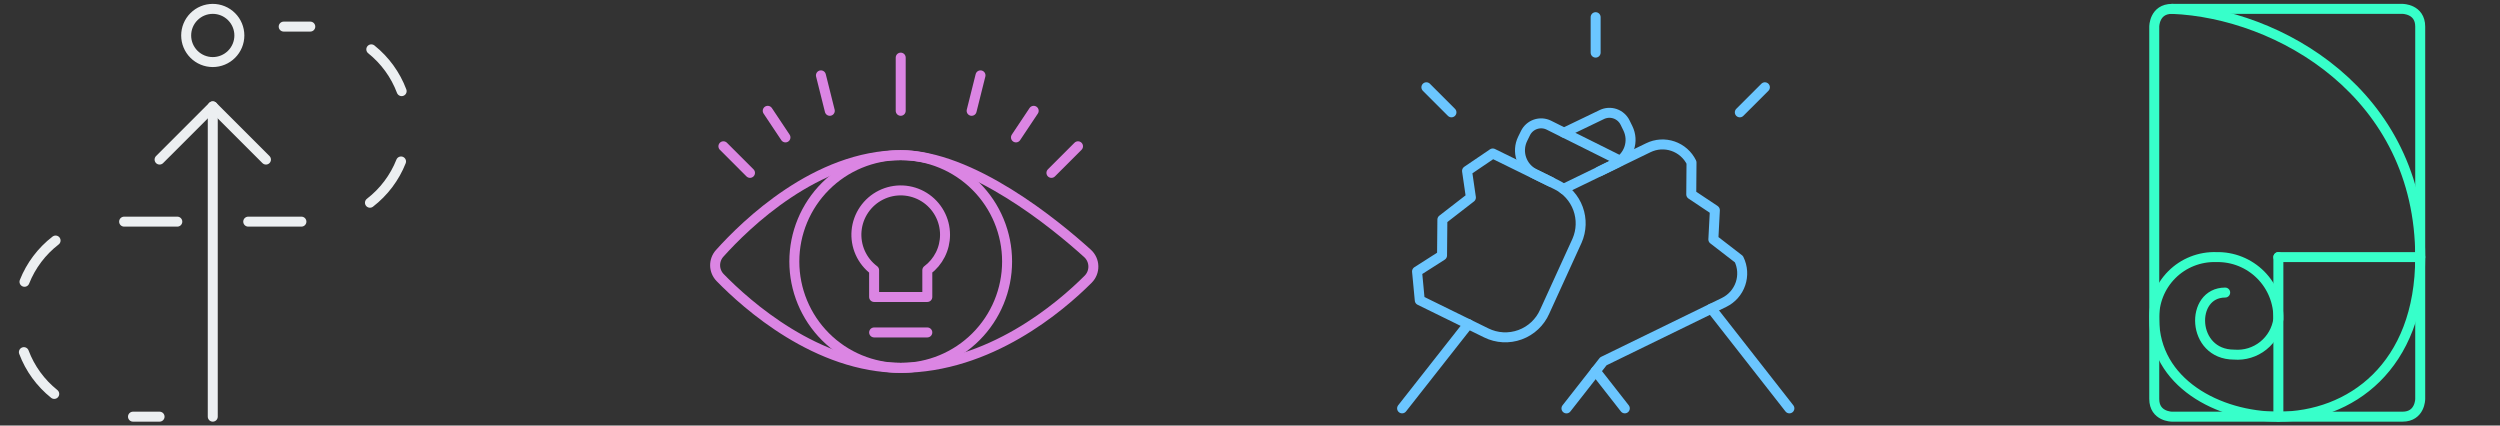 <?xml version="1.0" encoding="UTF-8"?> <svg xmlns="http://www.w3.org/2000/svg" width="376" height="64" viewBox="0 0 376 64" fill="none"><rect x="0" y="0" width="376" height="64" fill="#333333" stroke="none"/><path d="M55.843 7.422C57.902 9.069 59.479 11.24 60.408 13.707" stroke="#ECEFF1" stroke-width="1.5" stroke-linecap="round" stroke-linejoin="round"></path><path d="M60.317 24.285C59.345 26.737 57.729 28.881 55.64 30.491" stroke="#ECEFF1" stroke-width="1.5" stroke-linecap="round" stroke-linejoin="round"></path><path d="M8.157 59.246C6.098 57.6 4.521 55.428 3.592 52.961" stroke="#ECEFF1" stroke-width="1.5" stroke-linecap="round" stroke-linejoin="round"></path><path d="M3.683 42.381C4.655 39.929 6.271 37.786 8.36 36.176" stroke="#ECEFF1" stroke-width="1.5" stroke-linecap="round" stroke-linejoin="round"></path><path d="M42.667 4H46.667" stroke="#ECEFF1" stroke-width="1.5" stroke-linecap="round" stroke-linejoin="round"></path><path d="M20 62.666H24" stroke="#ECEFF1" stroke-width="1.5" stroke-linecap="round" stroke-linejoin="round"></path><path d="M37.333 33.334H45.333" stroke="#ECEFF1" stroke-width="1.5" stroke-linecap="round" stroke-linejoin="round"></path><path d="M18.667 33.334H26.667" stroke="#ECEFF1" stroke-width="1.5" stroke-linecap="round" stroke-linejoin="round"></path><path d="M32 16V62.667" stroke="#ECEFF1" stroke-width="1.5" stroke-linecap="round" stroke-linejoin="round"></path><path d="M24 24L32 16L40 24" stroke="#ECEFF1" stroke-width="1.5" stroke-linecap="round" stroke-linejoin="round"></path><path d="M28 5.334C28 6.395 28.421 7.412 29.172 8.162C29.922 8.913 30.939 9.334 32 9.334C33.061 9.334 34.078 8.913 34.828 8.162C35.579 7.412 36 6.395 36 5.334C36 4.273 35.579 3.256 34.828 2.506C34.078 1.755 33.061 1.334 32 1.334C30.939 1.334 29.922 1.755 29.172 2.506C28.421 3.256 28 4.273 28 5.334Z" stroke="#ECEFF1" stroke-width="1.5" stroke-linecap="round" stroke-linejoin="round"></path><path d="M139.467 50H131.467" stroke="#DB85E3" stroke-width="1.5" stroke-linecap="round" stroke-linejoin="round"></path><path d="M163.563 38.113C163.831 38.356 164.048 38.652 164.199 38.981C164.35 39.311 164.433 39.667 164.442 40.03C164.452 40.392 164.388 40.753 164.254 41.09C164.12 41.426 163.919 41.733 163.664 41.99C159.501 46.158 148.821 55.323 135.467 55.323C122.872 55.323 112.267 45.809 108.315 41.755C107.84 41.27 107.568 40.623 107.554 39.945C107.541 39.267 107.786 38.608 108.24 38.105C112.125 33.774 122.792 23.334 135.467 23.334C146.109 23.334 158.76 33.769 163.563 38.113Z" stroke="#DB85E3" stroke-width="1.5" stroke-linecap="round" stroke-linejoin="round"></path><path d="M135.467 16.666V8.666" stroke="#DB85E3" stroke-width="1.5" stroke-linecap="round" stroke-linejoin="round"></path><path d="M124.8 16.667L123.467 11.334" stroke="#DB85E3" stroke-width="1.5" stroke-linecap="round" stroke-linejoin="round"></path><path d="M118.133 20.666L115.467 16.666" stroke="#DB85E3" stroke-width="1.5" stroke-linecap="round" stroke-linejoin="round"></path><path d="M112.8 26L108.8 22" stroke="#DB85E3" stroke-width="1.5" stroke-linecap="round" stroke-linejoin="round"></path><path d="M146.133 16.667L147.467 11.334" stroke="#DB85E3" stroke-width="1.5" stroke-linecap="round" stroke-linejoin="round"></path><path d="M152.8 20.666L155.467 16.666" stroke="#DB85E3" stroke-width="1.5" stroke-linecap="round" stroke-linejoin="round"></path><path d="M158.133 26L162.133 22" stroke="#DB85E3" stroke-width="1.5" stroke-linecap="round" stroke-linejoin="round"></path><path d="M142.133 35.333C142.138 34.195 141.852 33.075 141.302 32.079C140.752 31.084 139.956 30.245 138.99 29.644C138.025 29.043 136.921 28.699 135.785 28.644C134.648 28.59 133.517 28.828 132.498 29.334C131.48 29.84 130.608 30.599 129.965 31.538C129.323 32.477 128.931 33.564 128.828 34.697C128.724 35.83 128.912 36.971 129.374 38.01C129.836 39.05 130.557 39.954 131.467 40.637V44.666H139.467V40.637C140.292 40.02 140.963 39.22 141.426 38.299C141.889 37.379 142.131 36.363 142.133 35.333Z" stroke="#DB85E3" stroke-width="1.5" stroke-linecap="round" stroke-linejoin="round"></path><path d="M119.467 39.334C119.467 43.577 121.152 47.647 124.153 50.648C127.154 53.648 131.223 55.334 135.467 55.334C139.71 55.334 143.78 53.648 146.78 50.648C149.781 47.647 151.467 43.577 151.467 39.334C151.467 35.09 149.781 31.021 146.78 28.02C143.78 25.02 139.71 23.334 135.467 23.334C131.223 23.334 127.154 25.02 124.153 28.02C121.152 31.021 119.467 35.09 119.467 39.334Z" stroke="#DB85E3" stroke-width="1.5" stroke-linecap="round" stroke-linejoin="round"></path><path d="M235.136 28.416L247.904 22.219C248.477 21.938 249.099 21.773 249.735 21.732C250.372 21.692 251.01 21.777 251.613 21.984C252.217 22.19 252.774 22.513 253.252 22.935C253.731 23.356 254.122 23.868 254.403 24.44L254.365 29.24L257.917 31.611L257.688 36.011L261.533 38.979C261.814 39.552 261.98 40.174 262.02 40.81C262.06 41.447 261.975 42.085 261.769 42.688C261.562 43.292 261.239 43.849 260.818 44.327C260.396 44.806 259.885 45.197 259.312 45.478L241.144 54.339L235.595 61.424" stroke="#6BC6FF" stroke-width="1.5" stroke-linecap="round" stroke-linejoin="round"></path><path d="M237.189 36.202C237.859 34.673 237.913 32.945 237.34 31.378C236.766 29.81 235.61 28.524 234.112 27.789L224.512 23.082L220.643 25.706L221.224 29.706L216.933 33.029L216.883 38.423L213.123 40.823L213.533 45.162L223.544 50.074C224.328 50.459 225.182 50.681 226.055 50.727C226.927 50.773 227.8 50.642 228.62 50.341C229.441 50.041 230.192 49.578 230.829 48.98C231.465 48.382 231.975 47.661 232.325 46.861L237.189 36.202Z" stroke="#6BC6FF" stroke-width="1.5" stroke-linecap="round" stroke-linejoin="round"></path><path d="M220.845 48.738L210.875 61.418" stroke="#6BC6FF" stroke-width="1.5" stroke-linecap="round" stroke-linejoin="round"></path><path d="M239.984 55.812L244.371 61.418" stroke="#6BC6FF" stroke-width="1.5" stroke-linecap="round" stroke-linejoin="round"></path><path d="M257.379 46.416L269.125 61.419" stroke="#6BC6FF" stroke-width="1.5" stroke-linecap="round" stroke-linejoin="round"></path><path d="M243.677 24.173L232.941 18.821C232.317 18.515 231.597 18.469 230.939 18.693C230.281 18.918 229.739 19.394 229.432 20.018L229.005 20.887C228.547 21.824 228.479 22.904 228.816 23.891C229.154 24.877 229.869 25.689 230.805 26.149L233.269 27.359" stroke="#6BC6FF" stroke-width="1.5" stroke-linecap="round" stroke-linejoin="round"></path><path d="M235.232 19.963L240.901 17.235C241.211 17.083 241.547 16.994 241.89 16.972C242.234 16.95 242.579 16.996 242.905 17.108C243.231 17.219 243.531 17.394 243.79 17.622C244.048 17.849 244.259 18.126 244.411 18.435L244.837 19.304C245.296 20.241 245.364 21.321 245.026 22.308C244.689 23.294 243.973 24.107 243.037 24.566L240.573 25.774" stroke="#6BC6FF" stroke-width="1.5" stroke-linecap="round" stroke-linejoin="round"></path><path d="M239.984 2.582V7.915" stroke="#6BC6FF" stroke-width="1.5" stroke-linecap="round" stroke-linejoin="round"></path><path d="M265.44 13.125L261.667 16.896" stroke="#6BC6FF" stroke-width="1.5" stroke-linecap="round" stroke-linejoin="round"></path><path d="M214.528 13.125L218.299 16.896" stroke="#6BC6FF" stroke-width="1.5" stroke-linecap="round" stroke-linejoin="round"></path><path d="M326.667 1.334C342.667 1.974 364 14.027 364 38.667C364 55.201 353.467 62.667 342.667 62.667C333.627 62.667 324 57.547 324 48.001C323.959 46.764 324.173 45.532 324.627 44.381C325.082 43.23 325.768 42.185 326.643 41.31C327.518 40.435 328.563 39.749 329.714 39.295C330.865 38.84 332.097 38.627 333.333 38.667C334.567 38.638 335.794 38.86 336.939 39.318C338.085 39.777 339.125 40.463 339.998 41.336C340.871 42.209 341.557 43.249 342.016 44.395C342.474 45.54 342.696 46.767 342.667 48.001C342.447 49.573 341.634 51.002 340.394 51.994C339.155 52.986 337.582 53.465 336 53.334C329.547 53.334 329.333 44.001 334.667 44.001" stroke="#37FFCA" stroke-width="1.5" stroke-linecap="round" stroke-linejoin="round"></path><path d="M326.667 1.334H361.333C361.333 1.334 364 1.334 364 4.001V60.001C364 60.001 364 62.667 361.333 62.667H326.667C326.667 62.667 324 62.667 324 60.001V4.001C324 4.001 324 1.334 326.667 1.334Z" stroke="#37FFCA" stroke-width="1.5" stroke-linecap="round" stroke-linejoin="round"></path><path d="M364 38.668H342.667" stroke="#37FFCA" stroke-width="1.5" stroke-linecap="round" stroke-linejoin="round"></path><path d="M342.667 38.668V62.668" stroke="#37FFCA" stroke-width="1.5" stroke-linecap="round" stroke-linejoin="round"></path></svg> 